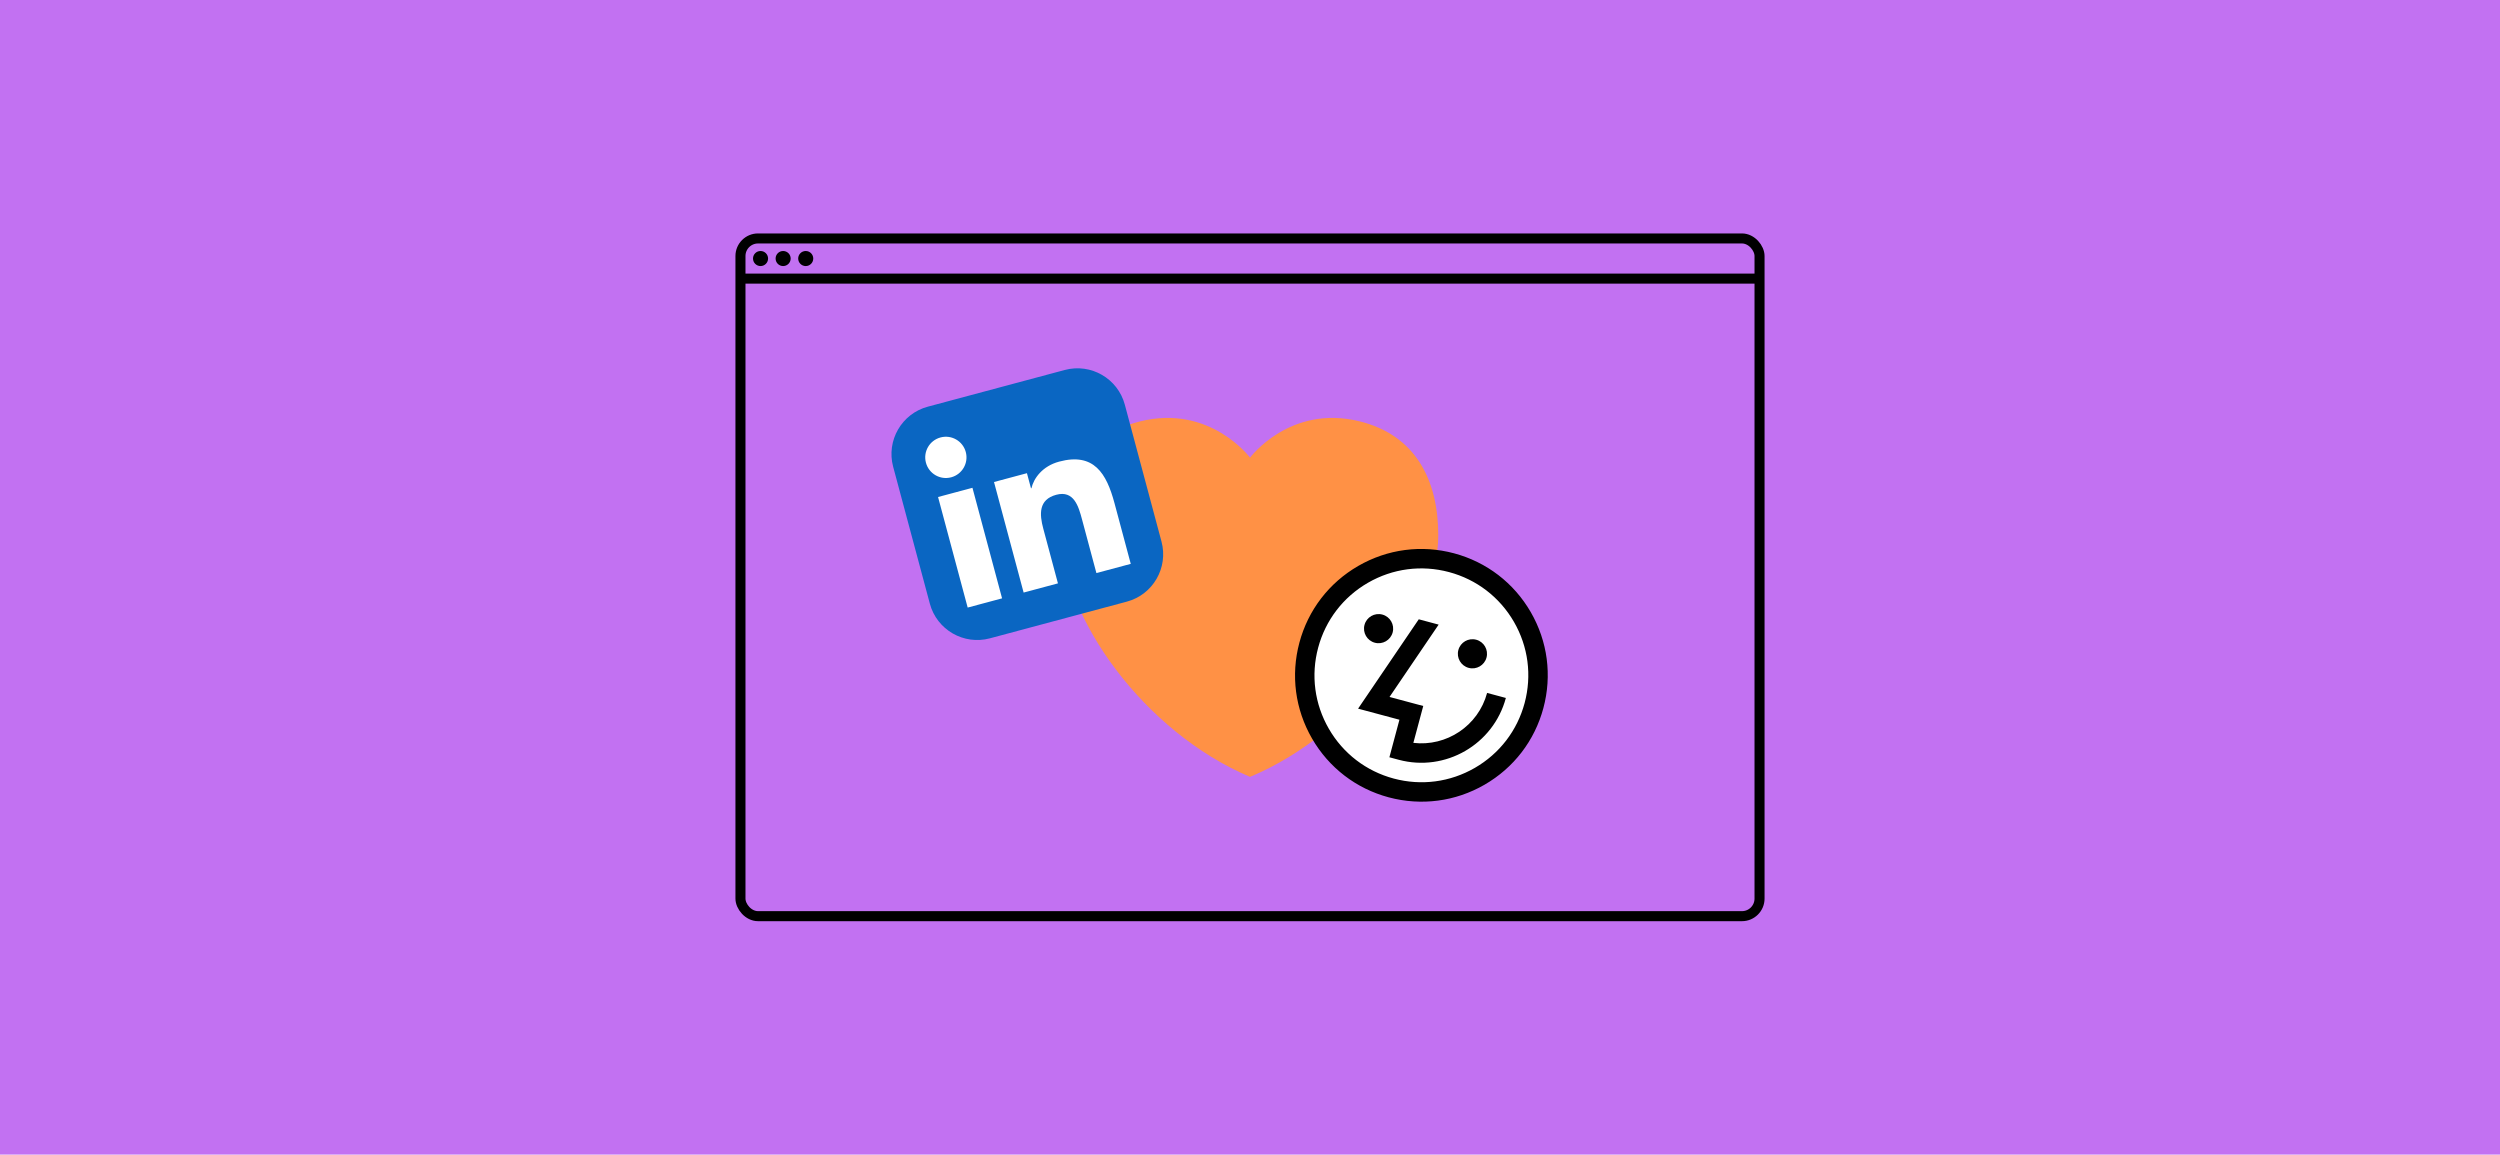 <svg width="1992" height="920" fill="none" xmlns="http://www.w3.org/2000/svg"><path fill="#C271F2" d="M0 0h1992v920H0z"/><rect x="590" y="190" width="812" height="540" rx="14" stroke="#000" stroke-width="8"/><path fill="#000" d="M588 218h816v8H588z"/><circle cx="606" cy="206" r="6" fill="#000"/><circle cx="624" cy="206" r="6" fill="#000"/><circle cx="642" cy="206" r="6" fill="#000"/><path fill-rule="evenodd" clip-rule="evenodd" d="M1083.36 335.725c-55.63-13.739-87.337 28.936-87.337 28.936s-31.807-42.675-87.428-28.936C863.987 346.745 846 382.655 846 426.368c0 65.111 65.417 156.865 150.023 192.632C1081.64 583.233 1146 491.479 1146 426.368c0-43.713-18.03-79.623-62.64-90.643z" fill="#FF9145"/><path fill="#fff" d="M716.13 345.253l162.89-43.646 41.442 154.662-162.89 43.646z"/><path fill-rule="evenodd" clip-rule="evenodd" d="M739.292 324.034c-20.846 5.586-33.216 27.012-27.631 47.857l29.233 109.1c5.586 20.845 27.012 33.215 47.857 27.63l109.1-29.233c20.845-5.586 33.215-27.012 27.63-47.857l-29.233-109.099c-5.586-20.846-27.012-33.216-47.857-27.631l-109.099 29.233zm134.32 132.59l27.375-7.335-12.945-48.31c-6.357-23.725-16.366-40.59-44.085-33.163-13.321 3.569-20.296 13.264-22.091 21.169l-.374.101-3.227-12.045-26.242 7.032 23.603 88.088 27.344-7.326-11.673-43.568c-3.079-11.49-3.895-23.208 10.354-27.026 14.05-3.765 17.745 9.33 20.483 19.549l11.478 42.834zm-115.686-76.313c-8.794 2.357-17.791-2.855-20.14-11.623-2.348-8.763 2.838-17.774 11.631-20.131 8.758-2.346 17.775 2.86 20.123 11.623 2.349 8.767-2.857 17.785-11.614 20.131zm40.523 96.452l-27.406 7.344-23.603-88.089 27.406-7.343 23.603 88.088z" fill="#0A66C2"/><circle cx="94.353" cy="94.353" r="94.353" transform="scale(-1 1) rotate(-15 1166.175 4975.935)" fill="#fff"/><path fill-rule="evenodd" clip-rule="evenodd" d="M1229.78 564.146c-6.95 25.967-23.61 47.67-46.89 61.112-23.28 13.44-50.4 17.011-76.37 10.053-25.97-6.957-47.67-23.611-61.11-46.891-13.44-23.282-17.01-50.404-10.05-76.371 6.95-25.967 23.61-47.669 46.89-61.111 23.28-13.441 50.4-17.013 76.37-10.055 25.96 6.958 47.67 23.612 61.11 46.893 13.44 23.281 17.01 50.403 10.05 76.37zm-14.95-4.008c5.88-21.971 2.86-44.921-8.51-64.62-11.37-19.699-29.74-33.79-51.71-39.678-21.97-5.887-44.92-2.865-64.62 8.508-19.7 11.373-33.79 29.737-39.68 51.708-5.89 21.973-2.87 44.922 8.51 64.622 11.37 19.699 29.74 33.79 51.71 39.677 21.97 5.888 44.92 2.866 64.62-8.507 19.7-11.373 33.79-29.737 39.68-51.71zm-88.67 31.778c26.31 3.148 51.7-13.467 58.76-39.793l14.95 4.008c-9.94 37.111-48.22 59.213-85.33 49.269l-7.48-2.003 8.01-29.913-32.95-8.829 48.35-71.202 15.84 4.243-39.14 57.639 26.87 7.201-7.88 29.38zm44.07-59.757c6.19 1.66 12.56-2.018 14.22-8.212 1.66-6.195-2.02-12.562-8.21-14.222-6.2-1.66-12.56 2.016-14.22 8.21-1.66 6.195 2.01 12.564 8.21 14.224zm-68.77-42.472c6.19 1.66 9.87 8.028 8.21 14.222-1.66 6.195-8.03 9.872-14.22 8.213-6.2-1.661-9.87-8.029-8.21-14.224 1.66-6.194 8.02-9.871 14.22-8.211z" fill="#000"/></svg>